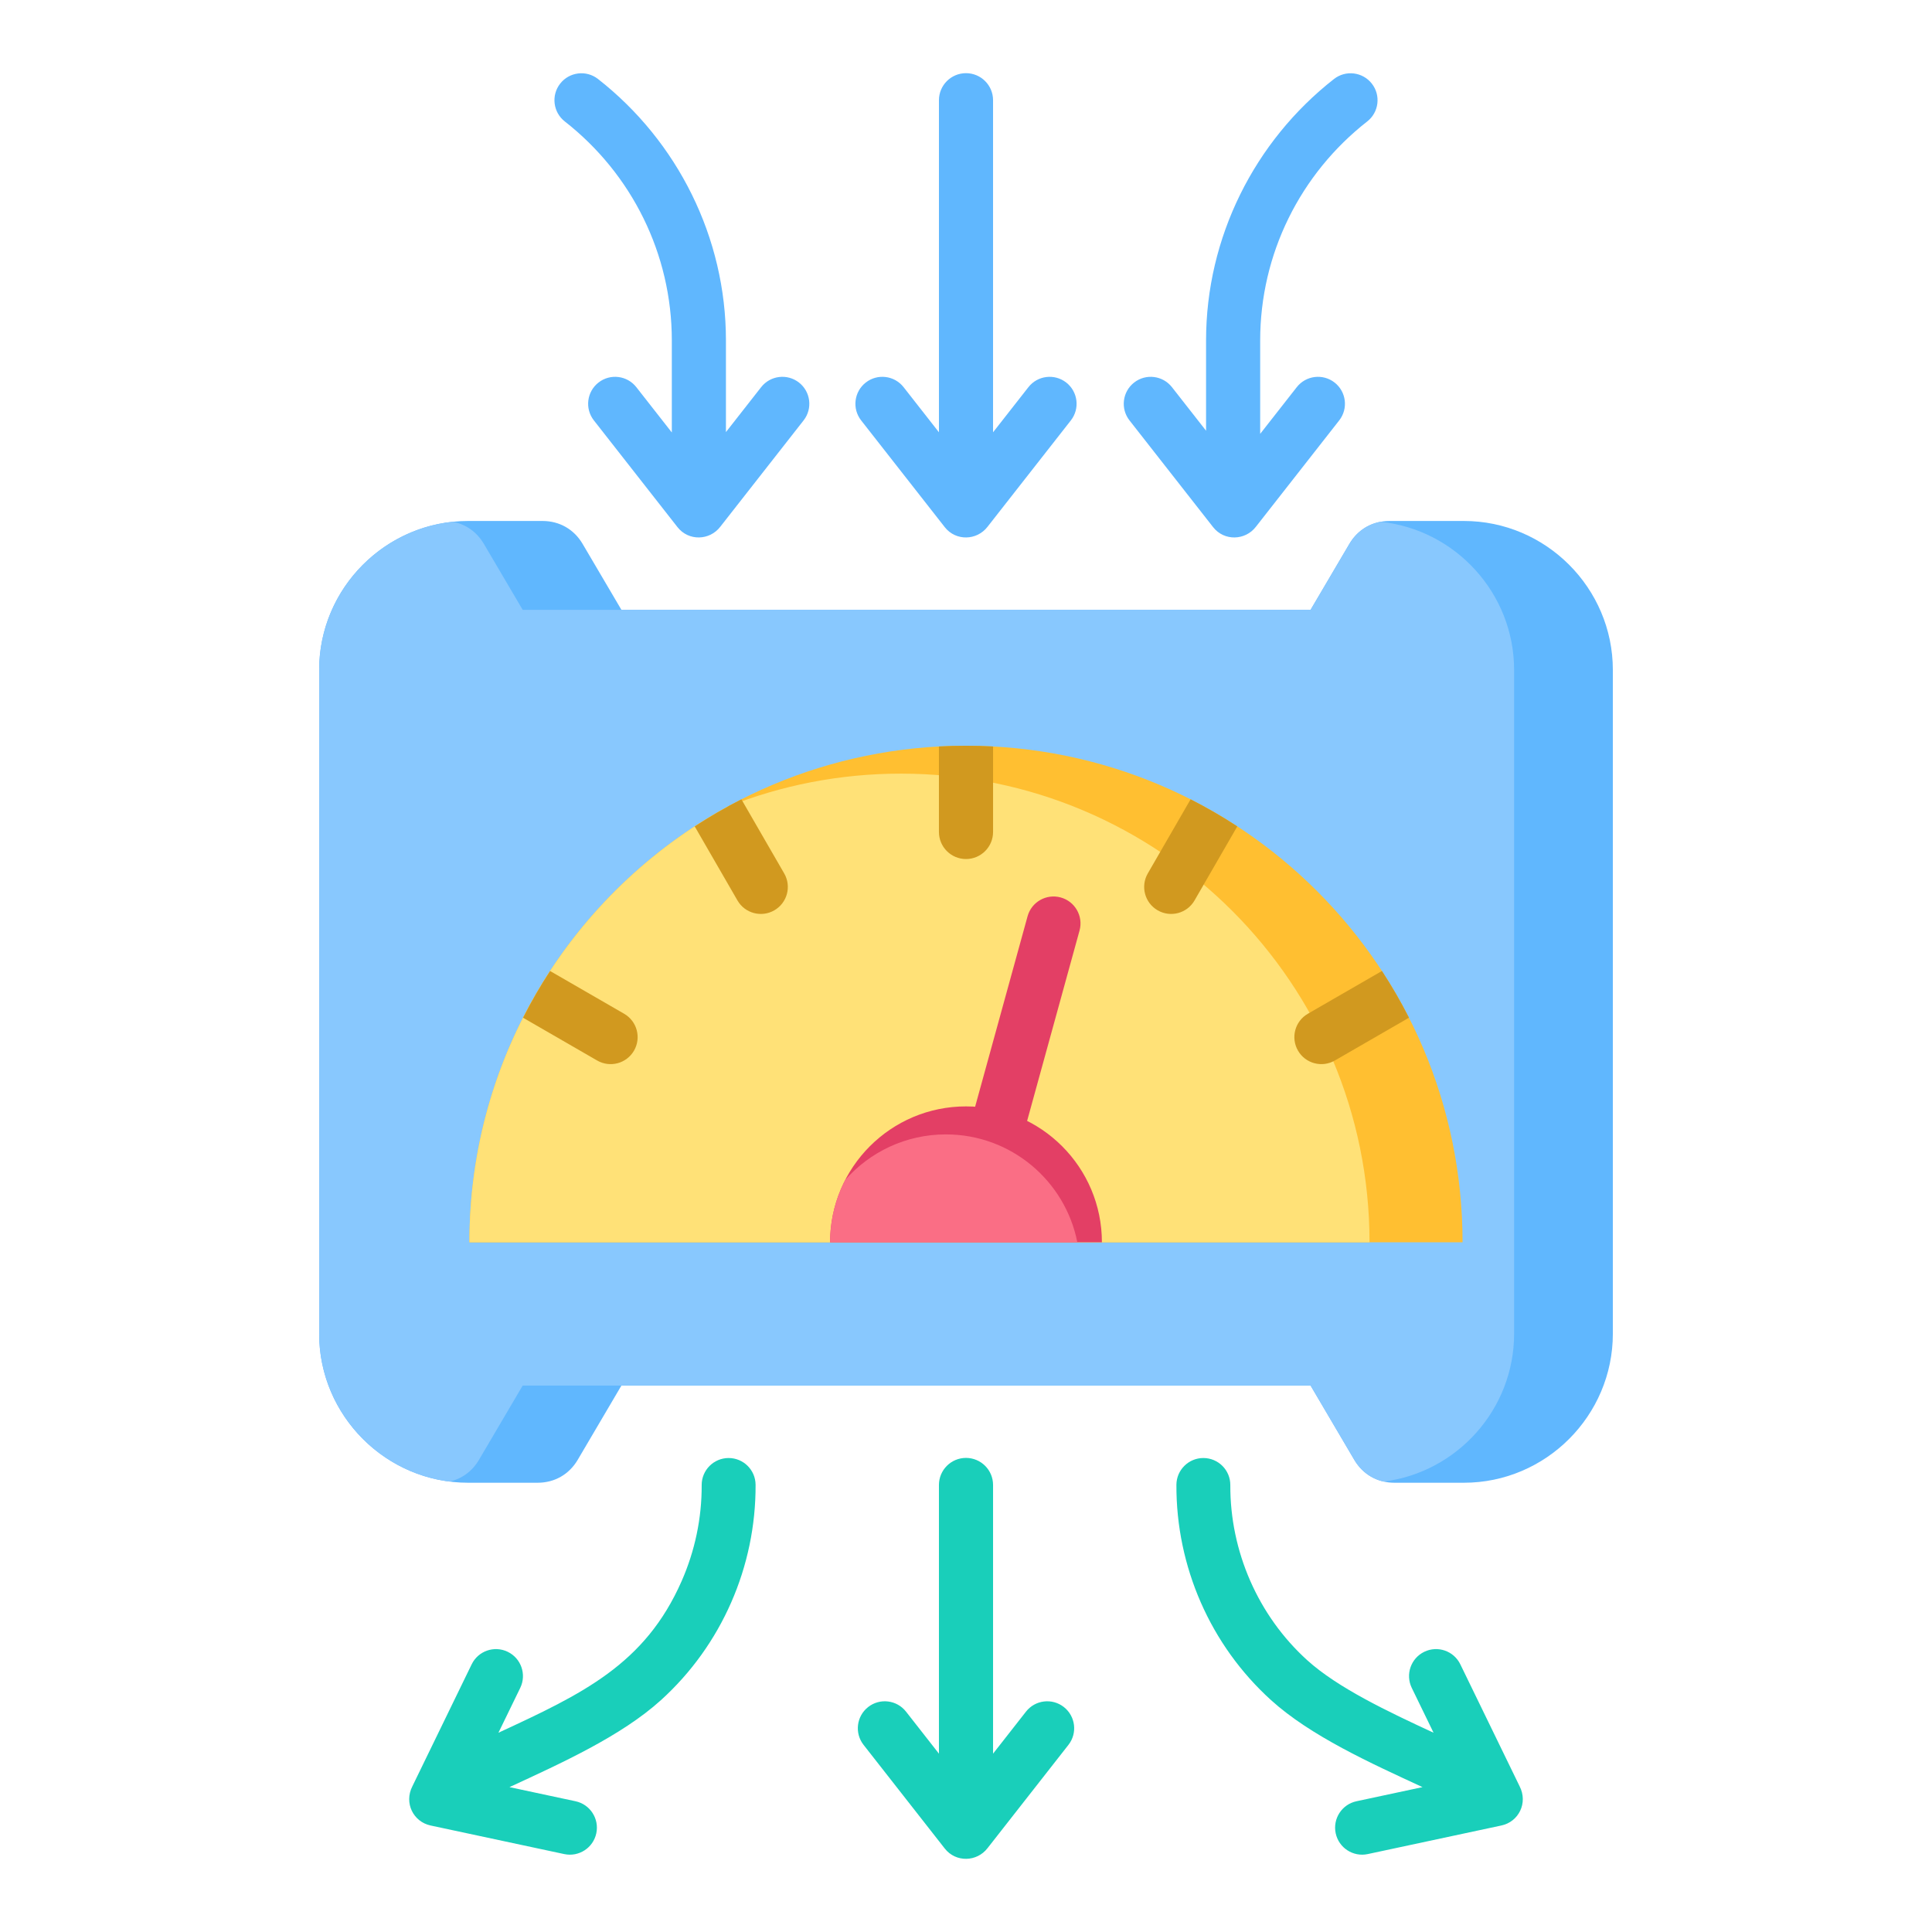 <svg xmlns="http://www.w3.org/2000/svg" viewBox="0 0 500 500" id="Layer_1"><g fill-rule="evenodd" clip-rule="evenodd"><path fill="#60b7fe" d="m121.151 134.827h19.252c4.387 0 8.153 2.154 10.378 5.934l10.042 17.062h178.354l10.042-17.062c2.225-3.78 5.992-5.934 10.378-5.934h19.252c21.204 0 38.553 17.349 38.553 38.553v171.799c0 21.204-17.349 38.553-38.553 38.553h-17.984c-4.386 0-8.153-2.154-10.378-5.934l-11.309-19.216h-178.355l-11.309 19.216c-2.225 3.78-5.992 5.934-10.378 5.934h-17.984c-21.204 0-38.553-17.349-38.553-38.553v-171.799c-.001-21.205 17.348-38.553 38.552-38.553z"></path><path fill="#88c8fe" d="m160.823 157.822h178.354l10.042-17.062c1.823-3.098 4.683-5.104 8.07-5.726 19.347 2.014 34.561 18.489 34.561 38.346v171.799c0 19.579-14.792 35.87-33.752 38.252-3.186-.714-5.871-2.676-7.612-5.633l-11.309-19.216h-203.906l-11.309 19.216c-1.741 2.958-4.425 4.919-7.612 5.633-18.96-2.382-33.752-18.673-33.752-38.252v-171.799c0-19.857 15.214-36.332 34.561-38.346 3.387.623 6.247 2.628 8.07 5.726l10.042 17.062z"></path><path fill="#ffbf31" d="m250 192.995c70.975 0 128.511 57.536 128.511 128.511h-257.022c0-70.975 57.536-128.511 128.511-128.511z"></path><path fill="#ffe177" d="m354.432 321.505h-232.943c0-48.547 26.922-90.8 66.647-112.66 13.916-5.565 29.102-8.63 45.005-8.63 66.988 0 121.291 54.303 121.291 121.29z"></path><path fill="#d1991f" d="m250 192.995c2.35 0 4.684.067 7.003.192v22.126c0 3.867-3.135 7.003-7.003 7.003-3.867 0-7.003-3.135-7.003-7.003v-22.126c2.319-.125 4.653-.192 7.003-.192zm58.122 13.869c4.167 2.117 8.201 4.458 12.091 7.001l-11.072 19.177c-1.934 3.339-6.208 4.478-9.547 2.544-3.338-1.934-4.477-6.208-2.544-9.546zm49.52 44.428c2.543 3.89 4.883 7.924 7 12.091l-19.175 11.071c-3.338 1.933-7.612.795-9.546-2.544s-.795-7.613 2.544-9.547zm-222.284 12.091c2.117-4.167 4.458-8.201 7-12.091l19.177 11.072c3.338 1.934 4.477 6.208 2.544 9.547-1.934 3.338-6.208 4.477-9.546 2.544zm44.428-49.519c3.89-2.543 7.924-4.883 12.091-7l11.071 19.175c1.934 3.339.795 7.612-2.544 9.546-3.338 1.934-7.613.795-9.546-2.544z"></path><path fill="#e33f65" d="m259.19 314.156c-1.012 3.716-4.846 5.908-8.562 4.896s-5.908-4.846-4.896-8.562l20.196-73.34c1.012-3.716 4.846-5.908 8.562-4.896s5.908 4.846 4.896 8.562z"></path><path fill="#e33f65" d="m250 286.335c19.424 0 35.171 15.747 35.171 35.171h-70.342c0-19.425 15.747-35.171 35.171-35.171z"></path><path fill="#fa6e85" d="m278.815 321.505h-63.986c0-5.815 1.412-11.3 3.911-16.132 6.356-7.229 15.671-11.792 26.053-11.792 16.842.001 30.878 12.005 34.022 27.924z"></path><path fill="#19cfba" d="m242.997 453.847v-69.538c0-3.867 3.136-7.003 7.003-7.003s7.003 3.135 7.003 7.003v69.539l8.518-10.874c2.372-3.036 6.756-3.575 9.793-1.203 3.036 2.372 3.575 6.756 1.203 9.793l-20.942 26.734c-2.759 3.589-8.215 3.751-11.072.097l-21.019-26.832c-2.372-3.036-1.833-7.421 1.203-9.793s7.421-1.833 9.793 1.203zm110.967 25.989c-3.776.801-7.488-1.612-8.288-5.388-.801-3.776 1.612-7.488 5.389-8.288l17.083-3.654c-13.403-6.197-28.949-13.224-39.199-22.51-15.721-14.242-24.583-34.575-24.494-55.713.015-3.852 3.15-6.963 7.002-6.948s6.963 3.15 6.948 7.002c-.072 17.122 7.156 33.775 19.898 45.319 7.9 7.158 20.933 13.327 32.701 18.772l-5.649-11.62c-1.677-3.474-.219-7.651 3.255-9.327 3.474-1.677 7.651-.219 9.327 3.255l15.336 31.544c2.225 4.346-.266 9.209-4.705 10.155zm-205.028-13.676c3.776.801 6.189 4.512 5.388 8.288s-4.512 6.189-8.288 5.388l-34.604-7.402c-4.439-.945-6.931-5.808-4.705-10.155l15.336-31.544c1.677-3.474 5.853-4.932 9.327-3.255s4.932 5.853 3.255 9.327l-5.649 11.62c21.759-10.069 37.941-17.687 47.416-39.253 3.428-7.801 5.222-16.275 5.183-24.838-.015-3.852 3.096-6.988 6.948-7.002 3.852-.015 6.988 3.096 7.002 6.948.089 21.138-8.773 41.471-24.494 55.713-10.25 9.286-25.796 16.313-39.199 22.51z"></path><path fill="#60b7fe" d="m312.128 111.471v-23.366c0-26.6 12.474-51.512 33.11-67.663 3.036-2.372 7.421-1.833 9.793 1.203s1.833 7.421-1.203 9.793c-17.316 13.554-27.694 34.259-27.694 56.667v24.176l9.462-12.078c2.372-3.036 6.756-3.575 9.793-1.203 3.036 2.372 3.575 6.756 1.203 9.793l-21.569 27.534c-2.759 3.589-8.215 3.75-11.072.097l-21.645-27.631c-2.372-3.036-1.833-7.421 1.203-9.793s7.421-1.833 9.793 1.203zm-158.44-2.679c-2.372-3.036-1.833-7.421 1.203-9.793s7.421-1.833 9.793 1.203l9.182 11.722v-23.82c0-22.408-10.377-43.114-27.694-56.667-3.036-2.372-3.575-6.756-1.203-9.793 2.372-3.036 6.756-3.575 9.793-1.203 20.636 16.151 33.11 41.064 33.11 67.663v23.722l9.106-11.624c2.372-3.036 6.756-3.575 9.793-1.203 3.036 2.372 3.575 6.756 1.203 9.793l-21.569 27.534c-2.759 3.589-8.215 3.75-11.072.097zm69.169 0c-2.372-3.036-1.833-7.421 1.203-9.793s7.421-1.833 9.793 1.203l9.144 11.673v-85.935c0-3.867 3.136-7.003 7.003-7.003s7.003 3.135 7.003 7.003v85.936l9.144-11.673c2.372-3.036 6.756-3.575 9.793-1.203 3.036 2.372 3.575 6.756 1.203 9.793l-21.569 27.534c-2.759 3.589-8.215 3.75-11.072.097z"></path></g></svg>